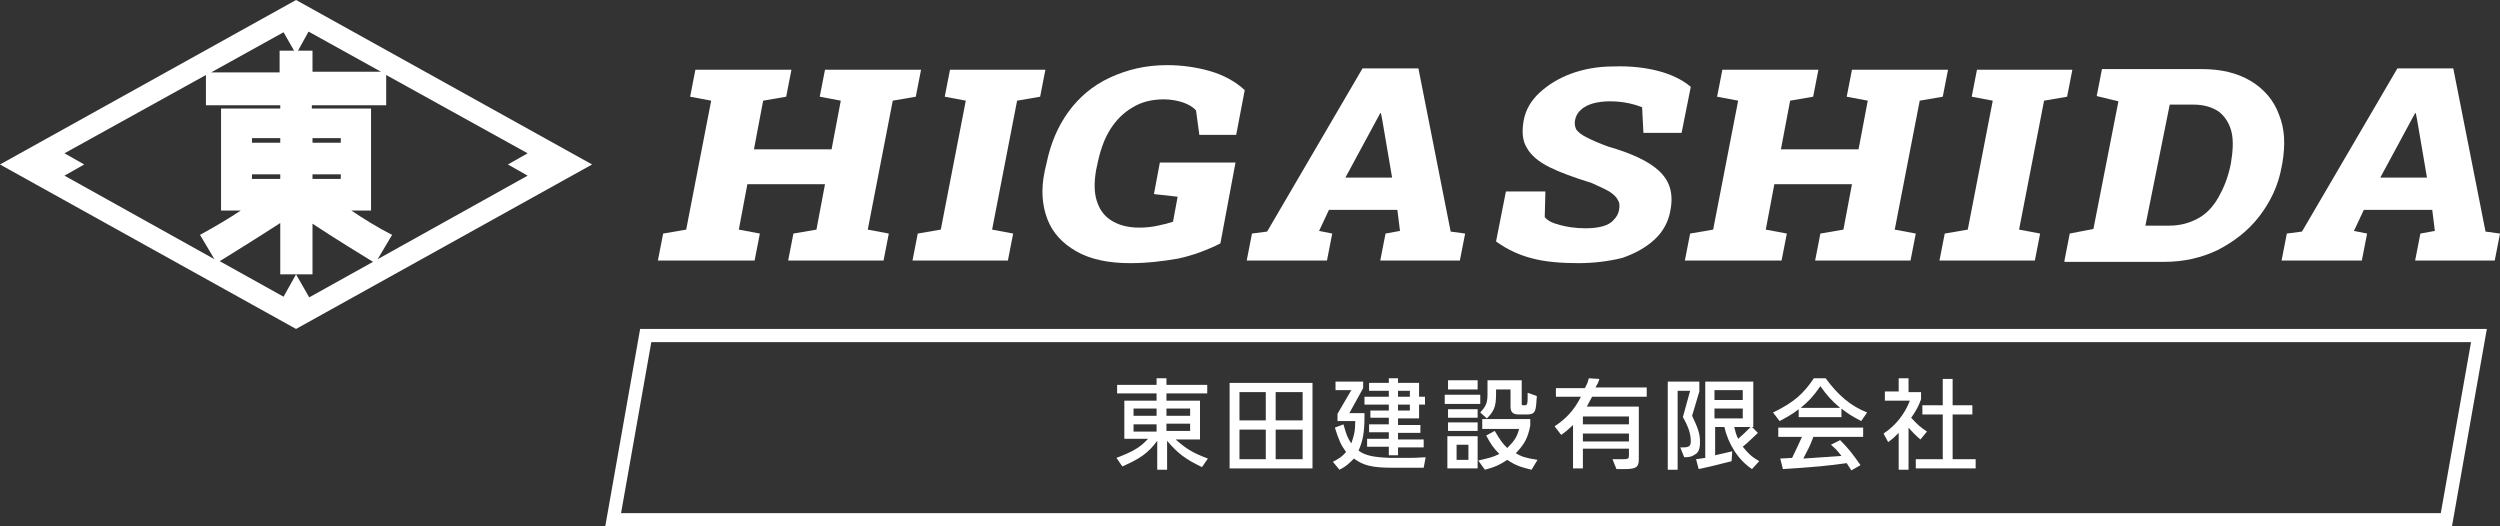 <?xml version="1.0" encoding="utf-8"?>
<!-- Generator: Adobe Illustrator 27.1.1, SVG Export Plug-In . SVG Version: 6.00 Build 0)  -->
<svg version="1.1" id="レイヤー_1" xmlns="http://www.w3.org/2000/svg" xmlns:xlink="http://www.w3.org/1999/xlink" x="0px"
	 y="0px" viewBox="0 0 380 80" style="enable-background:new 0 0 380 80;" xml:space="preserve">
<rect x="0" y="0" width="380" height="80" fill="#333333" stroke="none"/>
<style type="text/css">
	.st0{fill:#FFFFFF;}
</style>
<g>
	<path class="st0" d="M90,25L45,0h0h0l0,0L0,25l0,0h0l45,25L90,25L90,25L90,25z M80.2,26.7L57.4,39.4l2.2-3.7
		c-2.2-1.1-4.4-2.5-6.2-3.7h3V16.5h-9V16h11.3v-4.6l21.5,11.9l-3,1.7L80.2,26.7z M45,41.7l-1.9,3.4l-9.7-5.4
		c1.3-0.8,5.8-3.6,9.2-5.8v7.8H45h2.5V34c3.3,2.2,7.9,5,9.2,5.8l-9.7,5.4L45,41.7z M47.5,27.2v-0.7h4.3v0.7H47.5z M47.5,21.7V21h4.3
		v0.7H47.5z M42.6,21.7h-4.3V21h4.3V21.7z M42.6,26.5v0.7h-4.3v-0.7H42.6z M44.7,7.7h-2.2V11H32.1l11-6.1L44.7,7.7z M45.3,7.7
		l1.6-2.9l11,6.1H47.5V7.7H45.3z M31.3,11.4V16h11.3v0.5h-9V32h3c-1.8,1.2-4,2.5-6.2,3.7l2.2,3.7L9.8,26.7l3-1.7l-3-1.7L31.3,11.4z"
		/>
	<g>
		<g>
			<g>
				<g>
					<path class="st0" d="M100,39.6l0.8-4.1l3.5-0.6l3.8-19.6l-3.2-0.6l0.8-4.1h14.6l-0.8,4.1l-3.5,0.6l-1.4,7.4h11.8l1.4-7.4
						l-3.2-0.6l0.8-4.1h3.4h7.8h3.4l-0.8,4.1l-3.5,0.6l-3.8,19.6l3.2,0.6l-0.8,4.1h-14.5l0.8-4.1l3.5-0.6l1.3-6.9h-11.8l-1.3,6.9
						l3.2,0.6l-0.8,4.1H100z"/>
					<path class="st0" d="M138.7,39.6l0.8-4.1l3.5-0.6l3.8-19.6l-3.2-0.6l0.8-4.1h14.5l-0.8,4.1l-3.5,0.6l-3.8,19.6l3.2,0.6
						l-0.8,4.1H138.7z"/>
					<path class="st0" d="M171.8,40c-3.4,0-6.1-0.6-8.2-1.8c-2.1-1.2-3.6-2.8-4.4-4.9c-0.8-2.1-1-4.5-0.4-7.3l0.3-1.3
						c0.6-2.9,1.7-5.5,3.3-7.7c1.6-2.2,3.7-4,6.3-5.2s5.4-1.9,8.7-1.9c2.2,0,4.4,0.3,6.5,0.9c2.1,0.6,3.9,1.6,5.3,2.9l-1.3,6.8h-5.6
						l-0.5-3.7c-0.4-0.5-1.1-0.9-1.9-1.2c-0.9-0.3-1.9-0.5-3-0.5c-1.8,0-3.4,0.4-4.7,1.2c-1.4,0.8-2.5,1.9-3.4,3.3
						c-0.9,1.4-1.5,3.1-1.9,4.9l-0.3,1.4c-0.3,1.8-0.3,3.3,0.1,4.6c0.4,1.3,1.1,2.3,2.2,3c1.1,0.7,2.5,1.1,4.3,1.1
						c0.9,0,1.9-0.1,2.8-0.3c1-0.2,1.7-0.4,2.3-0.6l0.7-3.8l-3.6-0.4l0.9-4.8h11.5L185.5,37c-2,1-4.1,1.8-6.4,2.3
						C176.8,39.7,174.4,40,171.8,40z"/>
					<path class="st0" d="M189.5,39.6l0.8-4.1l2.3-0.3l14.5-24.8h8.5l4.9,24.8l2.2,0.3l-0.8,4.1h-12.1l0.8-4.1l2.2-0.4l-0.4-3.2
						h-10.4l-1.5,3.2l2,0.4l-0.8,4.1H189.5z M204.5,27h7.1l-1.5-8.8l-0.2-1h-0.1l-0.6,1.1L204.5,27z"/>
					<path class="st0" d="M239.9,40c-2.6,0-5-0.2-6.9-0.7c-2-0.5-3.8-1.3-5.6-2.6l1.5-7.6h6l-0.1,3.9c0.4,0.5,1.1,0.9,2.3,1.2
						c1.1,0.3,2.4,0.5,3.9,0.5c1,0,1.9-0.1,2.6-0.3c0.7-0.2,1.3-0.5,1.7-1c0.4-0.4,0.7-0.9,0.8-1.5c0.1-0.6,0.1-1.1-0.2-1.5
						c-0.2-0.5-0.7-0.9-1.3-1.3c-0.7-0.4-1.6-0.8-2.7-1.3c-2.6-0.8-4.8-1.6-6.4-2.4c-1.6-0.8-2.8-1.8-3.4-2.9
						c-0.7-1.1-0.8-2.5-0.5-4.2c0.3-1.6,1.1-3,2.4-4.2c1.3-1.2,2.9-2.2,4.8-2.9c1.9-0.7,4.1-1.1,6.4-1.1c2.7-0.1,5,0.2,6.9,0.7
						c1.9,0.5,3.6,1.3,4.9,2.4l-1.4,7h-5.8l-0.2-3.9c-0.5-0.2-1.1-0.4-2-0.6c-0.9-0.2-1.9-0.3-2.9-0.3c-0.9,0-1.7,0.1-2.5,0.3
						c-0.7,0.2-1.4,0.5-1.9,1c-0.5,0.4-0.8,1-0.9,1.6c-0.1,0.5,0,1,0.2,1.4c0.3,0.4,0.8,0.8,1.6,1.2c0.8,0.4,1.9,0.9,3.3,1.4
						c3.5,1,6.1,2.2,7.7,3.7c1.6,1.5,2.2,3.4,1.7,6c-0.3,1.7-1.1,3.2-2.4,4.4c-1.3,1.2-2.9,2.1-4.9,2.8
						C244.6,39.7,242.3,40,239.9,40z"/>
					<path class="st0" d="M256.1,39.6l0.8-4.1l3.5-0.6l3.8-19.6l-3.2-0.6l0.8-4.1h14.6l-0.8,4.1l-3.5,0.6l-1.4,7.4h11.8l1.4-7.4
						l-3.2-0.6l0.8-4.1h3.4h7.8h3.4l-0.8,4.1l-3.5,0.6l-3.8,19.6l3.2,0.6l-0.8,4.1h-14.5l0.8-4.1l3.5-0.6l1.3-6.9h-11.8l-1.3,6.9
						l3.2,0.6l-0.8,4.1H256.1z"/>
					<path class="st0" d="M294.8,39.6l0.8-4.1l3.5-0.6l3.8-19.6l-3.2-0.6l0.8-4.1h14.5l-0.8,4.1l-3.5,0.6l-3.8,19.6l3.2,0.6
						l-0.8,4.1H294.8z"/>
					<path class="st0" d="M313.8,39.6l0.8-4.1l3.6-0.7l3.8-19.4l-3.3-0.8l0.8-4.1h3.4h11.8c2.9,0,5.4,0.6,7.4,1.8
						c2,1.2,3.5,2.9,4.3,5.1c0.9,2.2,1,4.6,0.5,7.5l-0.1,0.5c-0.5,2.8-1.7,5.3-3.4,7.5c-1.7,2.2-3.8,3.8-6.3,5.1
						c-2.5,1.2-5.2,1.8-8.1,1.8H313.8z M326.1,34.3h3.6c1.7,0,3.1-0.4,4.4-1.1c1.3-0.7,2.3-1.8,3.1-3.2c0.8-1.4,1.4-2.9,1.8-4.7
						l0.1-0.5c0.3-1.8,0.4-3.4,0.1-4.7c-0.3-1.3-1-2.4-1.9-3.1c-1-0.7-2.3-1.1-3.9-1.1h-3.6L326.1,34.3z"/>
					<path class="st0" d="M346.8,39.6l0.8-4.1l2.3-0.3l14.5-24.8h8.5l4.9,24.8l2.2,0.3l-0.8,4.1h-12.1l0.8-4.1l2.2-0.4l-0.4-3.2
						h-10.4l-1.5,3.2l2,0.4l-0.8,4.1H346.8z M361.8,27h7.1l-1.5-8.8l-0.2-1h-0.1l-0.6,1.1L361.8,27z"/>
				</g>
			</g>
		</g>
		<g>
			<g>
				<path class="st0" d="M375.6,52L371,78H94.4L99,52H375.6 M378,50H97.3L92,80h280.7L378,50L378,50z"/>
			</g>
			<g>
				<path class="st0" d="M170.8,60.9h5v-1.1h-6v-1.3h6v-1h1.5v1h6.2v1.3h-6.2v1.1h5.1v5.9h-3.7c1.6,1.4,2.5,2,4.9,2.9l-0.9,1.3
					c-2.5-1.2-3.7-2.1-5.3-4v4.4h-1.5V67c-1.4,1.9-2.6,2.7-5.3,3.9l-0.9-1.3c2.6-1,3.6-1.6,4.8-2.9h-3.6V60.9z M175.8,62.1h-3.5v1.1
					h3.5V62.1z M172.3,65.6h3.5v-1.1h-3.5V65.6z M177.3,63.2h3.6v-1.1h-3.6V63.2z M177.3,64.4v1.1h3.6v-1.1H177.3z"/>
				<path class="st0" d="M199.5,71.2h-12.6v-13h12.6V71.2z M188.4,63.9h4v-4.3h-4V63.9z M188.4,69.8h4v-4.5h-4V69.8z M198,59.6h-4.1
					v4.3h4.1V59.6z M198,65.3h-4.1v4.5h4.1V65.3z"/>
				<path class="st0" d="M216.4,71.1h-4.5c-3.3,0-4.6-0.3-6.1-1.4c-0.8,0.8-1.2,1.2-2.2,1.7l-1-1.2c1.1-0.6,1.4-0.8,2-1.5
					c-0.8-1.1-1.1-1.8-1.7-3.7l1.3-0.5c0.5,1.7,0.6,2,1.2,2.9c0.4-1.2,0.6-1.8,0.6-3.4h-2.7v-1.1l2.1-3.6H203V58h4.2v1l-2.1,3.8h2.3
					v0.5c0,2.3-0.2,3.6-0.9,5.2c1.1,0.8,2.4,1,4.8,1.1h2.2c1.3,0,1.8,0,3.2-0.1L216.4,71.1z M212.5,69.2h-1.4v-1.3h-3.3v-1.2h3.3v-1
					h-3v-1.2h3v-1h-2.8v-1.1h2.8v-0.9h-3.7v-1.2h3.7v-0.9h-3v-1.2h3v-0.7h1.4v0.7h3.2v2.1h0.9v1.2h-0.9v2.1h-3.2v1h3.4v1.2h-3.4v1
					h3.9v1.2h-3.9V69.2z M212.5,59.4v0.9h1.8v-0.9H212.5z M214.3,62.4v-0.9h-1.8v0.9H214.3z"/>
				<path class="st0" d="M219.6,60h5.4v1.4h-5.4V60z M224.6,71.2h-4.6v-4.9h4.6V71.2z M224.6,57.8v1.4h-4.5v-1.4H224.6z M224.6,63.5
					h-4.5v-1.3h4.5V63.5z M224.6,64.2v1.3h-4.5v-1.3H224.6z M221.4,67.6v2.3h1.8v-2.3H221.4z M225.3,63.7h7.3v1
					c-0.4,2-0.9,2.8-2.2,4.2c0.9,0.5,1.4,0.7,3.3,1l-0.9,1.5c-1.7-0.4-2.5-0.7-3.7-1.5c-1.2,0.8-1.9,1.1-3.4,1.5l-1-1.4
					c1.7-0.4,2.2-0.5,3.2-1c-0.9-0.9-1.3-1.5-2-2.8l1.3-0.7c0.9,1.5,1.1,1.8,1.9,2.6c1.1-1.1,1.5-1.7,1.8-2.9h-5.6V63.7z M225,62.7
					c0.9-1,1.1-1.5,1.1-2.8v-2.1h5.2v3.4c0,0.4,0,0.4,0.3,0.4h0.2c0.3,0,0.4-0.2,0.4-1l0-0.9l1.4,0.5l-0.1,1.3
					c-0.1,1.2-0.4,1.5-1.4,1.5h-1.2c-0.9,0-1.3-0.3-1.3-1.2v-2.6h-2.2v0.7c0,1.9-0.3,2.6-1.4,3.7L225,62.7z"/>
				<path class="st0" d="M239.1,64.6c-0.8,0.7-0.9,0.9-1.8,1.5l-1-1.3c1.8-1.2,3-2.5,4-4.5h-3.8V59h4.4c0.3-0.6,0.4-0.7,0.6-1.5
					l1.6,0.1c-0.2,0.7-0.3,0.8-0.6,1.3h7.8v1.4H242c-0.4,0.7-0.4,0.8-0.8,1.5h7.9v8c0,1.2-0.4,1.5-2.1,1.5h-1.3l-0.6-1.5l0.7,0
					c0.3,0,0.6,0,0.9,0c0.8,0,0.9-0.1,0.9-0.6v-1h-7v3h-1.5V64.6z M247.6,64.5v-1.2h-7v1.2H247.6z M247.6,67.1v-1.2h-7v1.2H247.6z"
					/>
				<path class="st0" d="M255.9,68c0.8,0,1.1-0.2,1.1-0.9c0-1.1-0.3-2.1-1.2-3.7l1.1-4H255v12h-1.5V58h4.8v1.5l-1.1,3.7
					c0.9,1.9,1.2,2.7,1.2,4c0,1-0.2,1.6-0.8,1.9c-0.4,0.3-0.8,0.4-1.6,0.4l-0.6-1.5H255.9z M260.7,64.9v4.3l2.6-0.6l-0.1,1.5
					c-2.7,0.7-3.6,0.9-5,1.2l-0.4-1.5l1.4-0.2V58h7.3v6.9h-0.2l0.9,0.9c-1.1,1-1.2,1.2-2.3,2.1c0.8,1,1.3,1.5,2.5,2.2l-1.1,1.2
					c-2.1-1.4-3.6-3.8-4.2-6.4H260.7z M264.9,60.8v-1.5h-4.3v1.5H264.9z M264.9,63.6v-1.5h-4.3v1.5H264.9z M263.6,64.9
					c0.2,0.8,0.3,1.2,0.6,1.8c0.9-0.8,1-0.9,1.9-1.8H263.6z"/>
				<path class="st0" d="M279.9,63.4h-6.5v-1.2c-1,0.8-1.8,1.2-2.9,1.8l-1-1.3c3.1-1.5,4.6-2.8,6.2-5.2h1.8c1.9,2.6,3.8,4.2,6.3,5.2
					l-0.9,1.3c-1.5-0.8-2-1.1-3-1.9V63.4z M275.6,66.5c-0.6,1.6-0.8,1.8-1.5,3.2c2.8-0.2,3.2-0.2,5.8-0.4c-0.7-0.9-0.8-1-1.6-1.7
					l1.4-0.7c1.3,1.3,1.9,2.1,3.1,3.8l-1.4,0.8c-0.3-0.5-0.4-0.6-0.7-1.1c-2.9,0.4-4.9,0.6-9.7,0.9l-0.4-1.6l1.8-0.1
					c0.7-1.4,0.8-1.7,1.5-3.2h-3.6v-1.4h12.9v1.4H275.6z M279.7,62c-1.4-1.2-2-1.9-3-3.3c-1.2,1.7-1.7,2.2-3,3.3H279.7z"/>
				<path class="st0" d="M290.1,57.6v2h1.9v1.1c-0.4,1.1-0.8,1.8-1.5,2.8c1,1.1,1.5,1.5,2.4,2.1l-1,1.2c-0.8-0.7-1.2-1.1-1.8-1.8
					v6.4h-1.5v-5.6c-0.7,0.7-0.8,0.8-1.6,1.4l-0.7-1.3c1.8-1.2,3.2-2.9,4-5h-3.8v-1.4h2.1v-2H290.1z M295.3,57.6h1.5v4h3V63h-3v6.8
					h3.5v1.4h-9.1v-1.4h4.1V63h-3.1v-1.4h3.1V57.6z"/>
			</g>
		</g>
	</g>
</g>
</svg>
